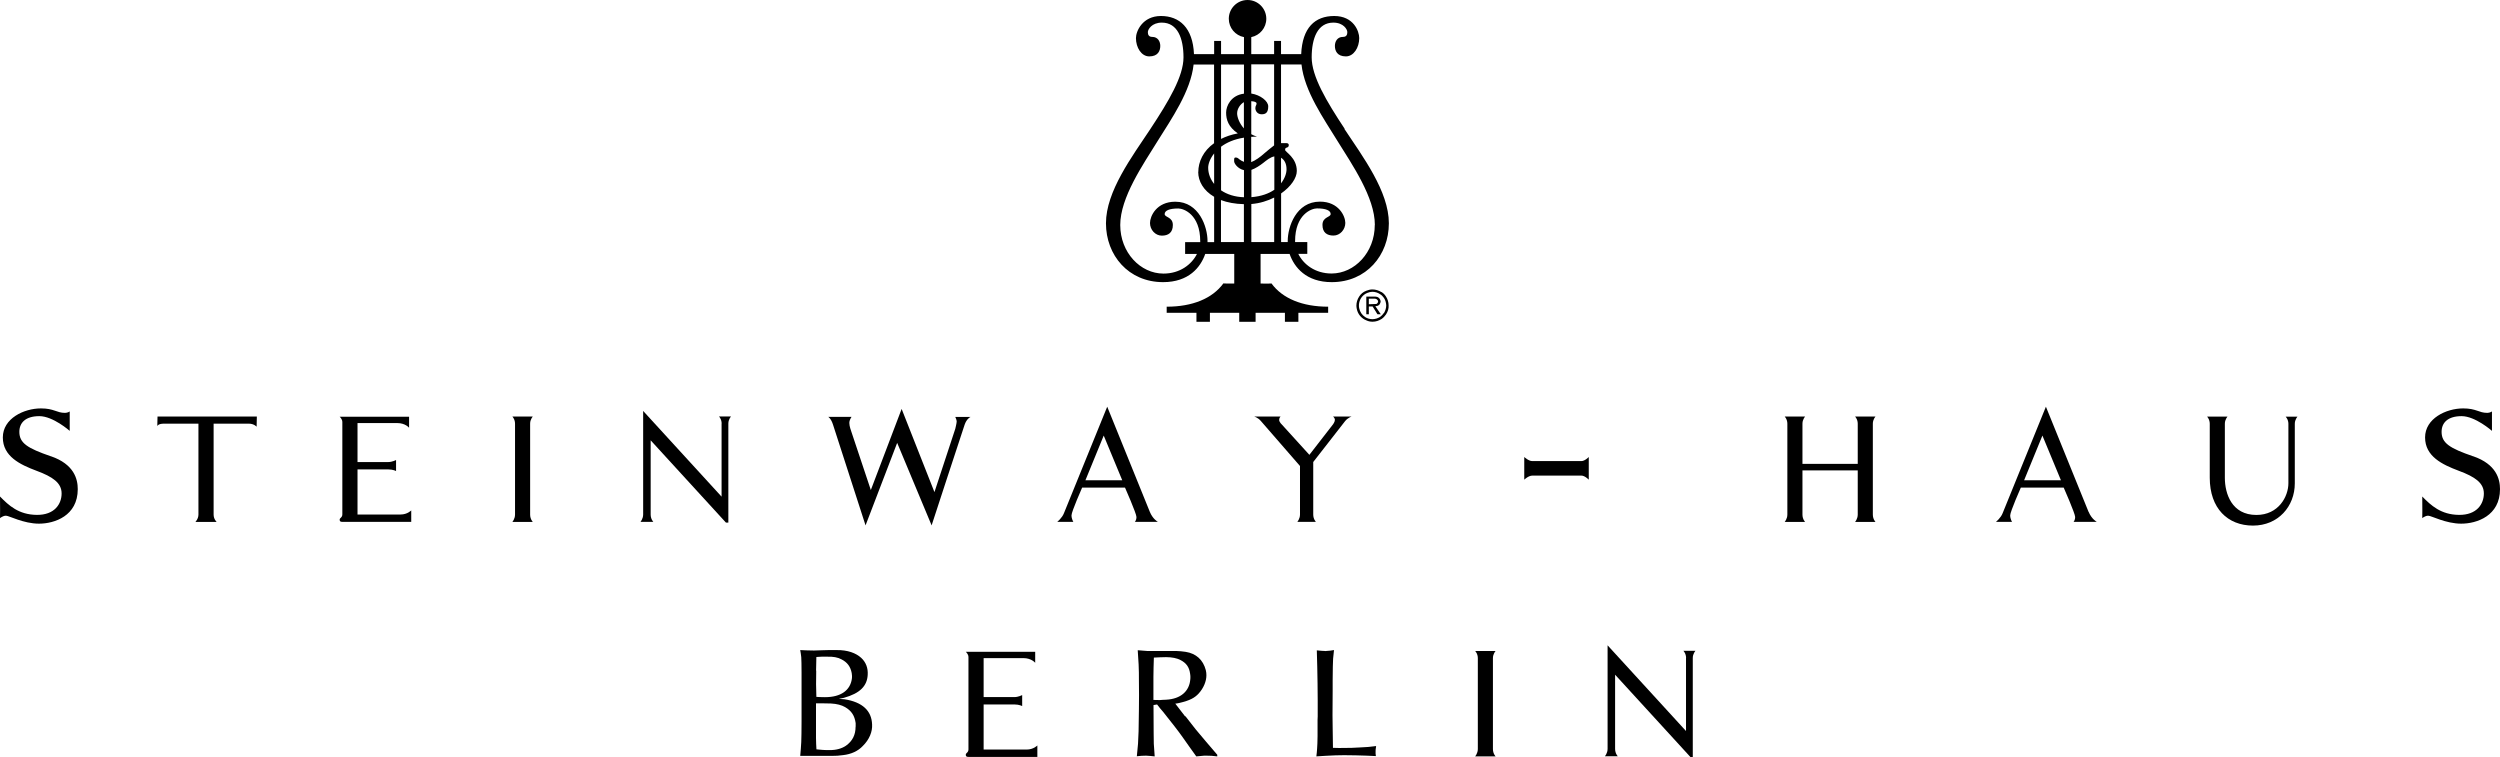 <?xml version="1.0" encoding="UTF-8"?>
<svg id="Ebene_1" data-name="Ebene 1" xmlns="http://www.w3.org/2000/svg" viewBox="0 0 336 101.74">
  <defs>
    <style>
      .cls-1 {
        fill: #000;
        stroke-width: 0px;
      }
    </style>
  </defs>
  <path class="cls-1" d="M6.84,61.32h-.02c-3.13-1.08-4.22-1.77-4.22-3.28,0-1.24.85-2.11,2.69-2.11s4.08,1.98,4.08,1.98v-2.61s-.27.19-.63.19c-1.15,0-1.46-.6-3.24-.6-2.28,0-5.12,1.35-5.12,3.9s2.31,3.65,4.52,4.48c2.22.82,3.38,1.65,3.38,3.05s-.93,2.91-3.35,2.88c-2.42-.03-3.75-1.26-4.93-2.47.03,1.18,0,2.91,0,2.91,0,0,.38-.33.8-.33s2.36,1.07,4.44,1.07,5.21-1.04,5.21-4.64c0-1.35-.49-3.35-3.61-4.42Z"/>
  <path class="cls-1" d="M332.39,61.32h-.02c-3.13-1.08-4.22-1.77-4.22-3.28,0-1.24.85-2.11,2.69-2.11s4.08,1.98,4.08,1.98v-2.61s-.28.19-.63.19c-1.15,0-1.46-.6-3.24-.6-2.28,0-5.12,1.35-5.12,3.9s2.31,3.65,4.52,4.48c2.22.82,3.38,1.65,3.38,3.05s-.93,2.91-3.35,2.88-3.75-1.26-4.93-2.47c.03,1.18,0,2.91,0,2.91,0,0,.38-.33.8-.33s2.36,1.07,4.44,1.07,5.21-1.04,5.21-4.64c0-1.35-.49-3.35-3.61-4.42Z"/>
  <path class="cls-1" d="M307.56,56.96h0c0,.59,0,7.99,0,7.99,0,1.78-1.32,4.26-4.3,4.26-3.32,0-4.24-2.87-4.24-4.98v-7.28c0-.58.36-.96.36-.96h-2.75s.36.36.36.96v7.26c0,4.12,2.42,6.43,5.81,6.43s5.62-2.58,5.62-5.68v-8c0-.58.36-.96.36-.96h-1.59s.37.36.37.96Z"/>
  <path class="cls-1" d="M252.07,55.98h-2.75s.36.36.36.96v5.4h-7.43v-5.4c0-.58.36-.96.36-.96h-2.75s.36.36.36.96v12.22c0,.58-.36.99-.36.99h2.75s-.36-.36-.36-.99v-5.94h7.43v5.94c0,.58-.36.99-.36.99h2.75s-.36-.36-.36-.99v-12.22c0-.58.36-.96.36-.96Z"/>
  <path class="cls-1" d="M205.93,61.97c-.49,0-1.07-.55-1.07-.55v3.05s.55-.55,1.1-.55h6.58c.47,0,.99.55.99.55v-3.05s-.52.55-.99.55h-6.61Z"/>
  <path class="cls-1" d="M176.5,62.08h.01s3.89-5.01,4.27-5.48c.38-.47.88-.62.88-.62h-2.5s.25.18.25.45-.25.6-.25.6l-3.18,4.1-3.66-4.03s-.4-.36-.4-.66.19-.46.19-.46h-3.56s.49.11.91.6c.41.49,5.26,6.05,5.26,6.05v6.52c0,.58-.36.99-.36.99h2.5s-.36-.36-.36-.99v-7.07Z"/>
  <path class="cls-1" d="M155.64,70.14h-.02s.02.01.02.01h0Z"/>
  <path class="cls-1" d="M155.62,70.14c-.09-.05-.7-.42-1.08-1.34-.41-.99-5.73-14.14-5.73-14.14,0,0-5.56,13.65-5.81,14.3-.25.66-.91,1.18-.91,1.18h2.17s-.25-.38-.25-.88,1.43-3.73,1.43-3.73h5.76s1.54,3.49,1.54,3.95-.22.66-.22.66h3.11ZM145.89,64.55h-.01l2.46-6.01,2.49,6.01h-4.93Z"/>
  <path class="cls-1" d="M130.46,56.03s0,0-.02.01h.03,0Z"/>
  <path class="cls-1" d="M130.44,56.04h-2.05s.19.38.19.6-.19.99-.19.99l-2.8,8.51-4.41-11.18-4.14,10.9-2.64-7.91s-.25-.66-.25-1.1.3-.82.3-.82h-3.13s.36.19.63,1.02c.27.82,4.38,13.56,4.38,13.56l4.25-11.09,4.63,11.09s4.14-12.68,4.44-13.54c.26-.74.68-.98.78-1.03Z"/>
  <path class="cls-1" d="M96.98,56.93h0v9.82l-10.54-11.52v13.92c0,.58-.36.99-.36.99h1.73s-.36-.36-.36-.99v-9.97l10.12,11.06h.32v-13.31c0-.58.36-.96.36-.96h-1.62s.36.36.36.96Z"/>
  <path class="cls-1" d="M71.61,55.98h-2.75s.36.36.36.96v12.22c0,.58-.36.99-.36.99h2.75s-.36-.36-.36-.99v-12.22c0-.58.36-.96.36-.96Z"/>
  <path class="cls-1" d="M48.05,69.15v-6.06h4.16c.63,0,1.02.22,1.02.22v-1.48s-.52.27-1.04.27h-4.14v-5.24h5.34c1.1,0,1.59.63,1.59.63v-1.48h-9.33s.36.3.36.71v12.41c0,.44-.36.47-.36.71s.11.3.38.3h9.24v-1.54s-.52.55-1.43.55h-5.79Z"/>
  <path class="cls-1" d="M21.14,57.27c.03-.09.19-.33.9-.33h4.63v12.22c0,.58-.41.99-.41.99h2.86s-.41-.36-.41-.99v-12.22h4.74c.69,0,1.04.41,1.04.41l.03-1.37h-13.35l-.03,1.29Z"/>
  <path class="cls-1" d="M21.14,57.3v-.03s0,.03,0,.03h0Z"/>
  <path class="cls-1" d="M180.73,17.32c-2.47-3.73-4.44-7.06-4.44-9.61s.79-4.67,2.91-4.67c1.37,0,1.88.92,1.88,1.27s-.11.65-.59.65c-.75,0-1.08.61-1.08,1.21,0,.64.29,1.41,1.48,1.41,1.05,0,1.79-1.19,1.79-2.46,0-.92-.76-2.97-3.36-2.97s-4.29,1.58-4.44,5.13h-2.71v-1.78h-.93v1.78h-3.07v-2.29c1.15-.23,2.02-1.25,2.02-2.47,0-1.39-1.13-2.52-2.52-2.52s-2.52,1.13-2.52,2.52c0,1.23.88,2.25,2.04,2.47v2.29h-3.08v-1.78h-.93v1.78h-2.71c-.15-3.55-1.96-5.13-4.44-5.13s-3.36,2.05-3.36,2.97c0,1.27.73,2.46,1.79,2.46,1.19,0,1.48-.77,1.48-1.41,0-.6-.33-1.21-1.08-1.21-.48,0-.59-.31-.59-.65s.51-1.27,1.88-1.27c2.12,0,2.91,2.12,2.91,4.67s-1.98,5.88-4.44,9.61c-2.47,3.73-5.98,8.4-5.98,12.69s3.02,7.91,7.68,7.91c3.44,0,5.04-1.99,5.66-3.79h3.9v3.98c-.75,0-1.46,0-1.46-.02-1.48,2.03-4.16,3.13-7.62,3.13v.82h4v1.21h1.81v-1.21h3.94v1.21h2.2v-1.21h3.94v1.21h1.81v-1.21h4v-.82c-3.46,0-6.14-1.1-7.62-3.13,0,.03-.7.03-1.46.02v-3.98h3.9c.62,1.8,2.23,3.79,5.66,3.79,4.66,0,7.68-3.62,7.68-7.91s-3.5-8.95-5.98-12.69h.03ZM163.18,24.72c-.52-.65-.8-1.41-.8-2.18,0-.48.23-1.2.8-1.92v4.1ZM161.04,23.12c0,1.23.7,2.49,2.14,3.33v6.09h-.89v-.16c0-1.87-1.13-5.27-4.33-5.27-2.53,0-3.4,1.95-3.4,2.86s.71,1.7,1.59,1.7,1.48-.41,1.48-1.43c0-1.11-1.1-1-1.1-1.47s.63-.75,1.84-.75c.71,0,2.94.79,2.94,4.41v.11h-2.03v1.59h1.59c-.71,1.41-2.28,2.64-4.5,2.64-3.1,0-5.81-2.83-5.81-6.53s3.07-8.13,5.04-11.31c1.83-2.94,4.43-6.65,4.82-10.26h2.75v10.56h.02c-1.48,1.05-2.14,2.52-2.14,3.89ZM167.18,32.53h-3.08v-5.64c.84.32,1.87.52,3.08.55v5.09ZM167.19,21.75h-.01c-.26-.1-.48-.23-.6-.33-.22-.19-.3-.25-.52-.25s-.19.22-.19.52c0,.26.45.98,1.32,1.18v3.64c-1.25-.04-2.29-.39-3.08-.93v-5.86c.73-.55,1.74-1.01,3.08-1.22v3.25ZM167.18,17.26c-.63-.71-.91-1.53-.91-2.03,0-.61.43-1.23.91-1.5v3.53ZM167.19,12.59h-.01c-1.74.22-2.39,1.65-2.39,2.54,0,.96.3,1.92,1.57,2.8-.87.16-1.61.42-2.25.74v-10h3.08v3.92ZM168.17,18.39c.25-.02.5-.03.77-.03-.28-.08-.53-.19-.77-.32v-4.44c.41.03.71.11.71.31,0,.27-.16.27-.16.63s.27.82.85.82.88-.27.88-1.07c0-.7-1.05-1.53-2.28-1.72v-3.92h3.07v10.89h0c-.39.31-.97.76-1.35,1.1-.48.44-1.2.96-1.73,1.15v-3.4ZM171.25,32.53h-3.07v-5.11c1.14-.09,2.18-.42,3.07-.87v5.98ZM171.26,25.51h0c-.73.5-1.73.88-3.07.99v-3.67c.56-.19,1.17-.61,1.57-.92.46-.36.96-.79,1.51-.89v4.49ZM184.77,30.23c0,3.7-2.71,6.52-5.8,6.53-2.21,0-3.78-1.22-4.48-2.64h1.21v-1.59h-1.64v-.11c0-3.62,2.22-4.41,2.94-4.41,1.2,0,1.84.28,1.84.75s-1.1.36-1.1,1.47c0,1.02.6,1.43,1.48,1.43s1.59-.8,1.59-1.7-.88-2.86-3.41-2.86c-3.21,0-4.33,3.41-4.33,5.27v.16h-.89v-6.53c1.31-.91,2.11-2.08,2.11-3.02,0-1.81-1.57-2.55-1.57-2.83s.11-.27.27-.33c.16-.05.22-.16.22-.33s-.14-.25-.3-.25h-.74v-10.58h2.75c.39,3.61,3.01,7.31,4.82,10.26,1.98,3.19,5.04,7.61,5.04,11.31ZM172.17,24.64v-3.44c.41.25.74.73.74,1.55,0,.52-.22,1.22-.74,1.89Z"/>
  <path class="cls-1" d="M280.7,68.79h0c-.41-.98-5.73-14.13-5.73-14.13,0,0-5.56,13.65-5.81,14.3-.25.66-.91,1.18-.91,1.18h2.17s-.25-.38-.25-.88,1.43-3.73,1.43-3.73h5.76s1.54,3.49,1.54,3.95-.22.66-.22.66h3.13s-.69-.36-1.1-1.35ZM272.04,64.55h0l2.46-6.01,2.49,6.01h-4.93Z"/>
  <path class="cls-1" d="M113.49,93.98h0c-.26-.01-.48-.03-.75-.05.22-.04.42-.08.67-.14,2.2-.61,3.13-1.61,3.21-3.09.06-.91-.24-1.7-.87-2.28-.71-.65-1.82-1.07-3.31-1.05h-1.07l-.75.02-1.23.04-.93-.02-.91-.04.08.48.06.48c.02.42.04.95.04,2.06v6.62c0,1.27-.02,2.06-.04,2.72l-.06.93-.08.93h4.29c.18,0,.36,0,.71-.02l.75-.08c1.11-.12,2.04-.56,2.66-1.23.89-.87,1.31-1.94,1.25-2.89-.06-1.82-1.27-3.01-3.72-3.39ZM109.68,90.14l.04-1.84.69-.04h.69c.87-.04,1.55.1,2,.36.79.4,1.21.99,1.37,1.84.02.14.04.26.04.38,0,.14,0,.28-.02.4-.22,1.51-1.43,2.46-3.62,2.46-.44,0-.81-.02-1.15-.04l-.02-.85-.02-.85.02-1.84v.02ZM114.99,97.67h0c0,1.1-.42,1.93-1.29,2.55-.52.36-1.29.61-2.22.59-.34,0-.63,0-.87-.02l-.46-.04c-.14-.02-.28-.04-.42-.04v.02l-.04-.77-.02-.77v-4.66h.99l1.01.02c.81.04,1.45.22,1.9.48.87.5,1.29,1.15,1.43,2.16v.48Z"/>
  <path class="cls-1" d="M159.32,96.27h-.05l-1.31-1.7c.2-.02.4-.06.57-.1,1.39-.32,2.04-.69,2.56-1.25.69-.75,1.05-1.68,1.05-2.46,0-.22-.02-.46-.08-.69-.36-1.39-1.31-2.24-2.7-2.46l-.65-.08c-.32-.02-.5-.04-.67-.04h-3.88l-1.25-.1.06.95.06.95c.04.73.04,1.47.04,2.18.02,1.29.02,2.58,0,3.87-.02,2.6-.06,3.71-.12,4.62l-.08.85-.08.83.63-.06c.24-.02.42-.02.61-.02l.57.04.59.06-.06-.85-.06-.85-.02-1.43-.02-3.77.48-.08c.26.34.52.67.81.99,1.17,1.47,2.06,2.6,2.64,3.43l.91,1.29.91,1.27.65-.06c.28-.04.48-.04.67-.04.2,0,.42,0,.73.02l.77.08v-.22l-1.49-1.74c-1.13-1.31-1.74-2.06-2.78-3.43ZM156.25,94.06h0s-.36.03-.36.03l-.87-.02v-3.09l.02-1.29.04-1.31.83-.04.81-.02c.79,0,1.47.14,1.92.38.79.4,1.19.95,1.31,1.84.02.14.04.26.04.4s0,.3-.02.42c-.14,1.53-1.27,2.58-3.25,2.68l-.46.02Z"/>
  <path class="cls-1" d="M184.9,100.6h.01s.04-.33.04-.33l-1.05.12-1.01.06c-.69.06-1.63.08-2.91.08-.26,0-.52-.02-.83-.02l-.02-1.37-.02-1.39c0-.52-.02-1.07-.02-1.61,0-1.09,0-2.18.02-3.29v-1.43c0-1.59.04-2.32.06-2.89l.06-.57.06-.59-.52.08-.5.04c-.1.02-.2.02-.26,0-.14,0-.26,0-.4-.02l-.63-.06.06,2.24.04,2.22c0,.75.02,1.47.02,2.22v2.2l-.02.48v2.16c-.02.81-.02,1.29-.06,1.67l-.04.52-.06.54,1.29-.08,1.29-.06c.4-.02.77-.02,1.15-.02.52,0,1.05,0,1.57.02,1.05.02,1.88.06,2.7.1l-.04-.34v-.36l.02-.32Z"/>
  <path class="cls-1" d="M201.01,87.49h-2.75s.36.36.36.96v12.22c0,.58-.36.99-.36.99h2.75s-.36-.36-.36-.99v-12.22c0-.58.36-.96.36-.96Z"/>
  <path class="cls-1" d="M226.6,88.43h0v9.82l-10.54-11.52v13.92c0,.58-.36.99-.36.99h1.73s-.36-.36-.36-.99v-9.97l10.12,11.06h.32v-13.31c0-.58.36-.96.36-.96h-1.62s.36.36.36.96Z"/>
  <path class="cls-1" d="M132.2,100.74v-6.06h4.16c.63,0,1.02.22,1.02.22v-1.48s-.52.27-1.04.27h-4.14v-5.24h5.34c1.1,0,1.59.63,1.59.63v-1.48h-9.33s.36.3.36.71v12.41c0,.44-.36.47-.36.71s.11.3.38.3h9.24v-1.54s-.52.55-1.43.55h-5.79Z"/>
  <path class="cls-1" d="M185.66,39.24v.02c-.36-.23-.78-.36-1.22-.36-.26,0-.55.07-.82.18-.41.15-.74.44-.95.78-.25.38-.37.81-.37,1.22,0,.13.02.28.05.43.14.72.63,1.3,1.32,1.56.25.12.53.17.81.17.43,0,.85-.14,1.22-.38.23-.16.43-.38.58-.6.25-.38.38-.8.35-1.22,0-.43-.13-.85-.37-1.21-.15-.24-.34-.43-.6-.59ZM186.01,42.07h-.02c-.14.2-.3.37-.5.52-.32.2-.67.3-1.02.31-.36,0-.72-.1-1-.29-.41-.27-.7-.69-.79-1.17-.04-.12-.04-.25-.04-.37,0-.1,0-.23.03-.35.12-.62.52-1.12,1.09-1.35.23-.1.47-.15.68-.15.36,0,.73.1,1.04.32.2.11.38.29.52.5.2.28.29.66.31,1,0,.35-.11.71-.3,1.03Z"/>
  <path class="cls-1" d="M184.93,41.14l.12-.02c.15,0,.27-.11.36-.2.1-.14.15-.31.15-.45-.03-.15-.11-.31-.25-.44-.14-.12-.29-.17-.63-.17h-1.05v2.38h.34v-1.05h.51l.65,1.05h.45l-.74-1.1h.09ZM183.97,40.89h0s0-.75,0-.75h.82c.19.03.27.09.36.19.03.06.07.13.07.19,0,.05-.04.11-.06.18-.07.11-.14.16-.27.16h-.09l-.83.03Z"/>
</svg>
